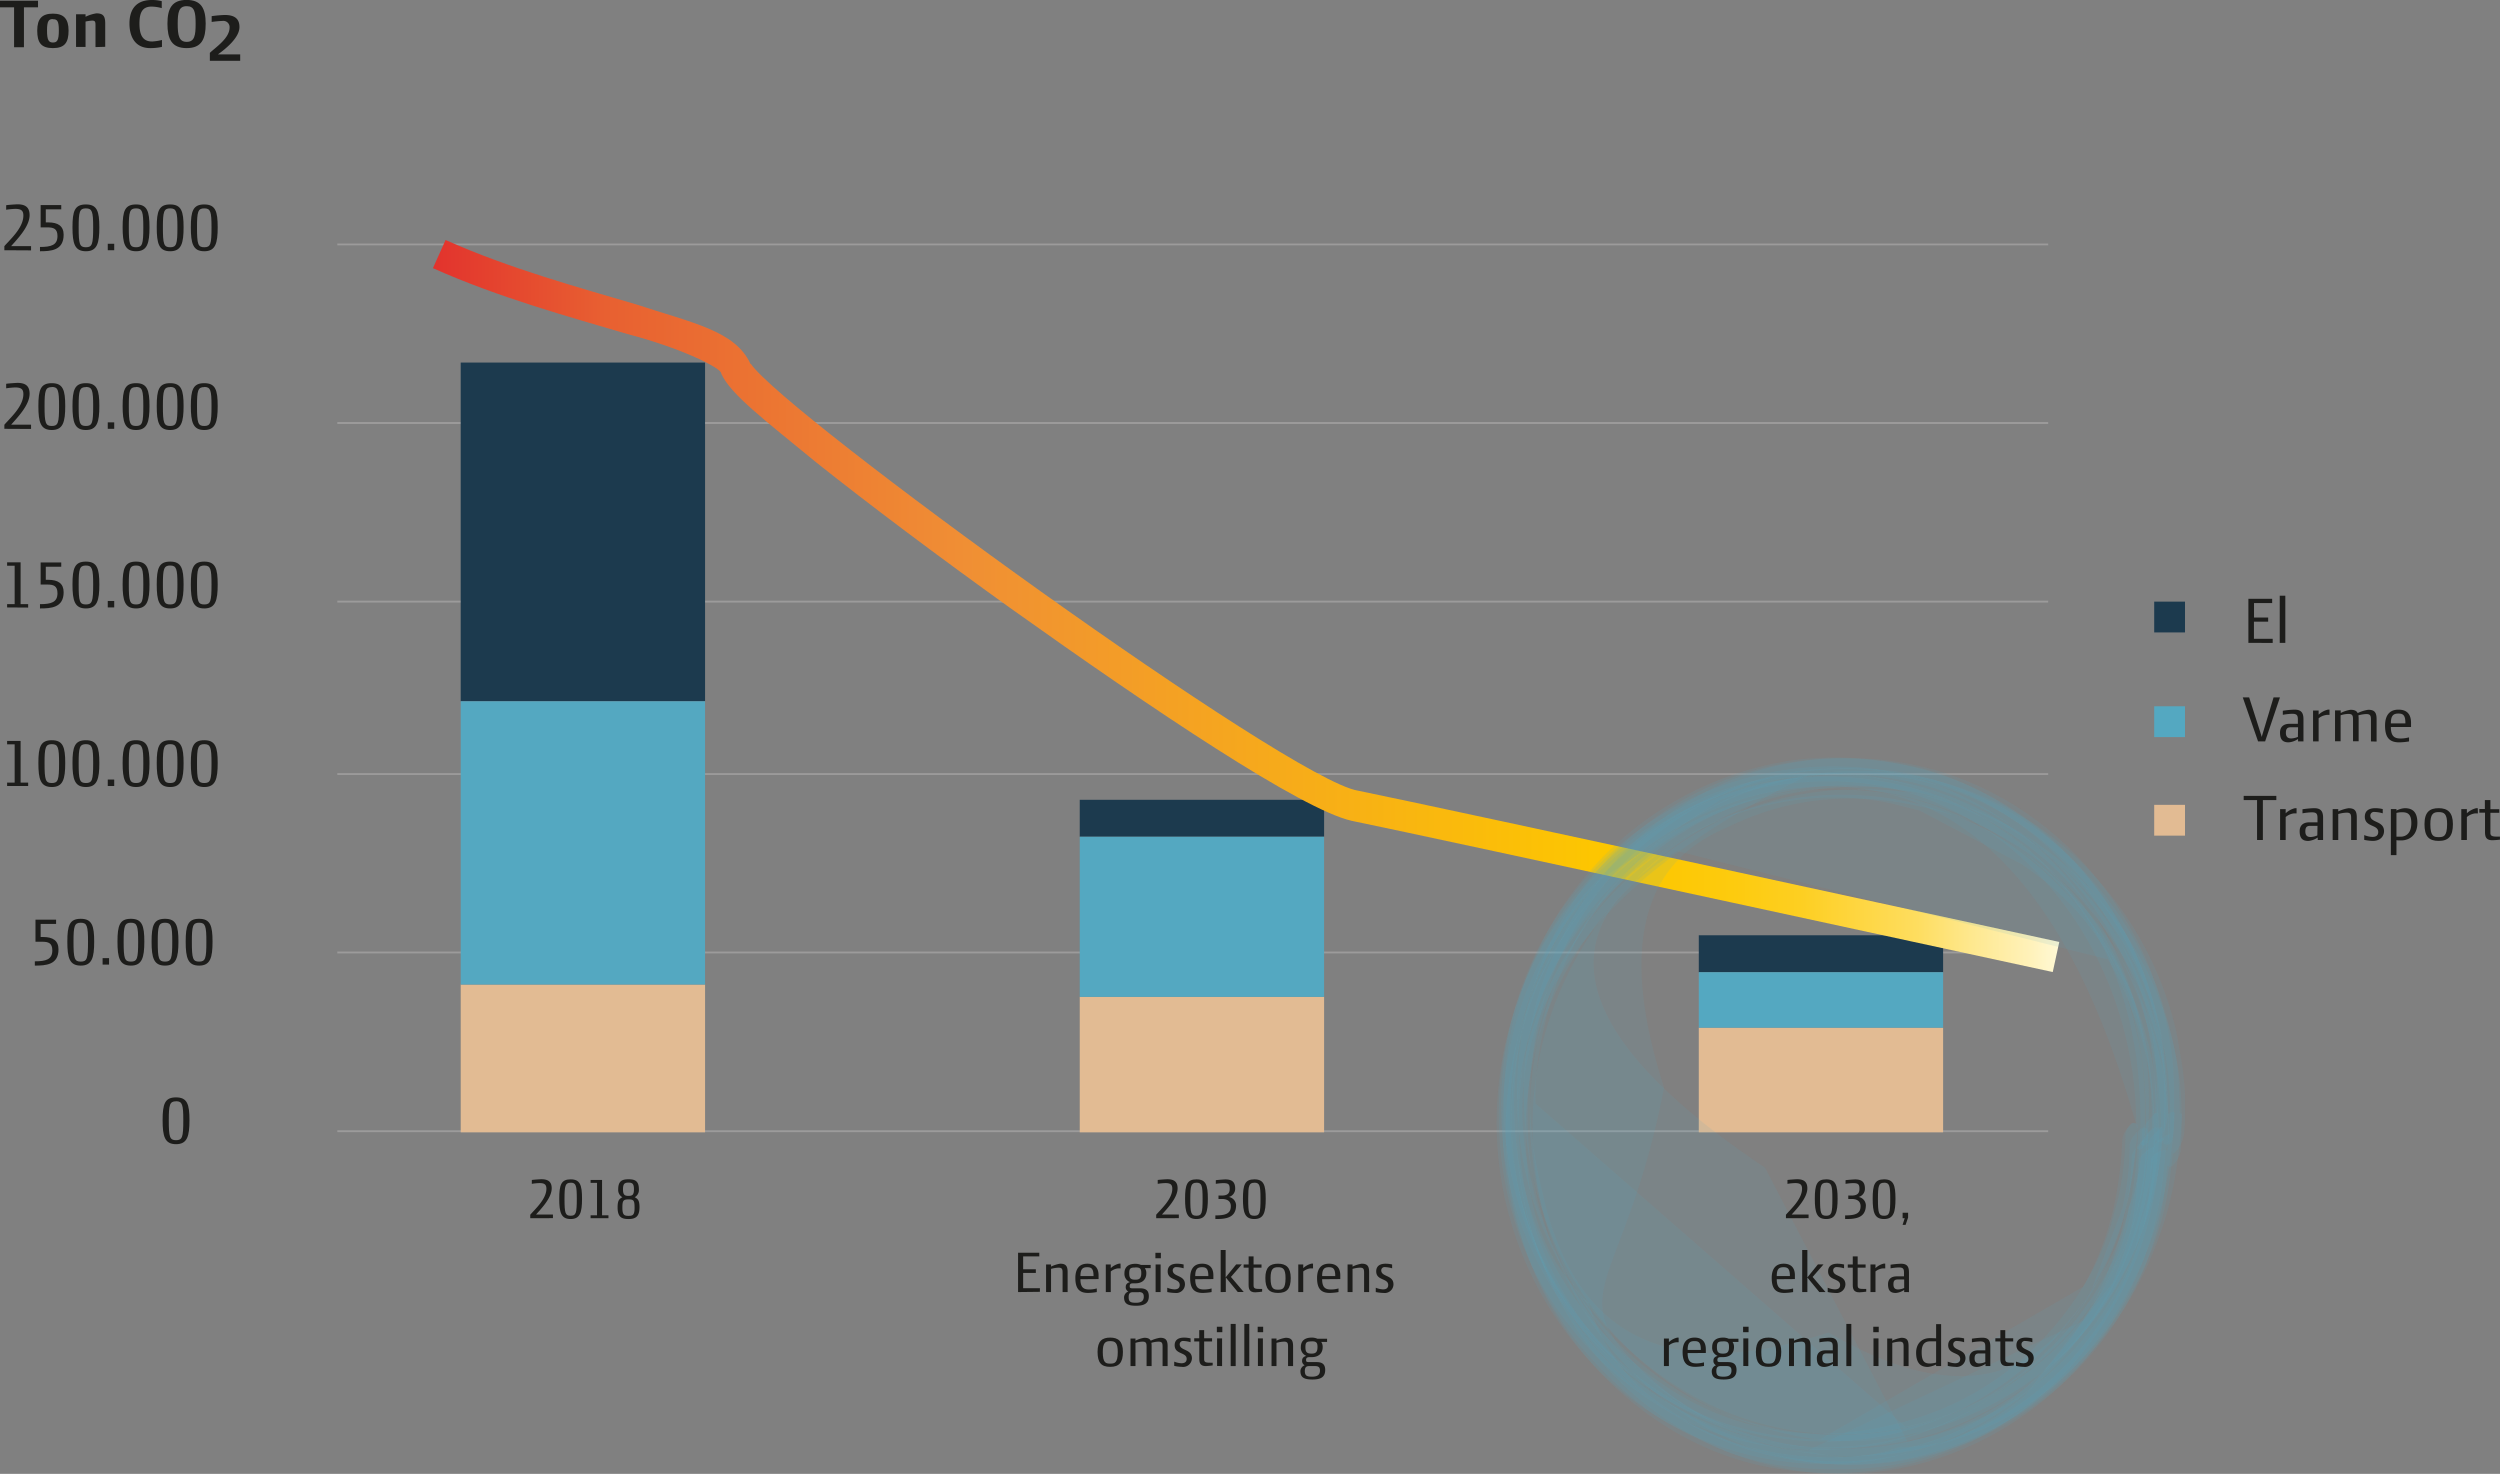 <svg id="Lag_1" data-name="Lag 1" xmlns="http://www.w3.org/2000/svg" xmlns:xlink="http://www.w3.org/1999/xlink" viewBox="0 0 689.05 406.22"><rect x="0" y="0" width="689.05" height="406.22" fill="#808080" stroke="none"/><defs><style>.cls-1,.cls-2{fill:none;}.cls-2{stroke:#9c9b9b;stroke-linejoin:round;stroke-width:0.51px;}.cls-3{fill:#e2bb93;}.cls-4{fill:#1c3a4e;}.cls-5{fill:#1d1d1b;}.cls-6{fill:#54a8c1;}.cls-7{clip-path:url(#clip-path);}.cls-8{fill:url(#Ikke-navngivet_forløb_2);}.cls-9{opacity:0.11;}.cls-10{clip-path:url(#clip-path-2);}.cls-11{clip-path:url(#clip-path-4);}.cls-12{clip-path:url(#clip-path-5);}.cls-13{clip-path:url(#clip-path-6);}.cls-14{clip-path:url(#clip-path-7);}.cls-15{clip-path:url(#clip-path-8);}.cls-16{clip-path:url(#clip-path-9);}.cls-17{clip-path:url(#clip-path-10);}.cls-18{clip-path:url(#clip-path-11);}.cls-19{clip-path:url(#clip-path-12);}.cls-20{clip-path:url(#clip-path-13);}.cls-21{clip-path:url(#clip-path-14);}.cls-22{clip-path:url(#clip-path-15);}.cls-23{clip-path:url(#clip-path-16);}.cls-24{clip-path:url(#clip-path-18);}.cls-25{clip-path:url(#clip-path-19);}.cls-26{clip-path:url(#clip-path-20);}.cls-27{clip-path:url(#clip-path-22);}.cls-28{clip-path:url(#clip-path-24);}.cls-29{clip-path:url(#clip-path-25);}</style><clipPath id="clip-path" transform="translate(-52.85 -15.48)"><rect class="cls-1" x="45.21" y="8.28" width="721.7" height="430.36"/></clipPath><linearGradient id="Ikke-navngivet_forløb_2" x1="103.65" y1="627.93" x2="105.35" y2="627.93" gradientTransform="matrix(264.31, 0, 0, -264.31, -27224.22, 166147.57)" gradientUnits="userSpaceOnUse"><stop offset="0" stop-color="#e2312d"/><stop offset="0.11" stop-color="#e86031"/><stop offset="0.33" stop-color="#f08f34"/><stop offset="0.72" stop-color="#fdc700"/><stop offset="0.76" stop-color="#fdc804"/><stop offset="0.8" stop-color="#fdcb0f"/><stop offset="0.84" stop-color="#fdcf22"/><stop offset="0.87" stop-color="#fed53d"/><stop offset="0.91" stop-color="#fedd5f"/><stop offset="0.94" stop-color="#fee78a"/><stop offset="0.98" stop-color="#fff2bb"/><stop offset="1" stop-color="#fffadb"/></linearGradient><clipPath id="clip-path-2" transform="translate(-52.85 -15.48)"><rect class="cls-1" x="466.94" y="229.17" width="185.31" height="191.3"/></clipPath><clipPath id="clip-path-4" transform="translate(-52.85 -15.48)"><rect class="cls-1" x="467.32" y="224.29" width="182.99" height="190.34"/></clipPath><clipPath id="clip-path-5" transform="translate(-52.85 -15.48)"><rect class="cls-1" x="467.32" y="224.29" width="182.99" height="190.34"/></clipPath><clipPath id="clip-path-6" transform="translate(-52.85 -15.48)"><rect class="cls-1" x="469.4" y="227.26" width="184.92" height="191.83"/></clipPath><clipPath id="clip-path-7" transform="translate(-52.85 -15.48)"><rect class="cls-1" x="469.4" y="227.26" width="184.92" height="191.83"/></clipPath><clipPath id="clip-path-8" transform="translate(-52.85 -15.48)"><rect class="cls-1" x="475.3" y="232.94" width="178.87" height="186.3"/></clipPath><clipPath id="clip-path-9" transform="translate(-52.85 -15.48)"><rect class="cls-1" x="475.3" y="232.94" width="178.87" height="186.3"/></clipPath><clipPath id="clip-path-10" transform="translate(-52.85 -15.48)"><rect class="cls-1" x="474.44" y="228.01" width="180.65" height="188.87"/></clipPath><clipPath id="clip-path-11" transform="translate(-52.85 -15.48)"><rect class="cls-1" x="474.44" y="228.01" width="180.65" height="188.87"/></clipPath><clipPath id="clip-path-12" transform="translate(-52.85 -15.48)"><rect class="cls-1" x="466.59" y="226.7" width="178.54" height="186.12"/></clipPath><clipPath id="clip-path-13" transform="translate(-52.85 -15.48)"><rect class="cls-1" x="466.59" y="226.7" width="178.54" height="186.12"/></clipPath><clipPath id="clip-path-14" transform="translate(-52.85 -15.48)"><rect class="cls-1" x="465.33" y="229.49" width="182.03" height="189.46"/></clipPath><clipPath id="clip-path-15" transform="translate(-52.85 -15.48)"><rect class="cls-1" x="465.33" y="229.49" width="182.03" height="189.47"/></clipPath><clipPath id="clip-path-16" transform="translate(-52.85 -15.48)"><rect class="cls-1" x="470.86" y="234.5" width="179.75" height="187.19"/></clipPath><clipPath id="clip-path-18" transform="translate(-52.85 -15.48)"><rect class="cls-1" x="472.83" y="224.44" width="179.25" height="188.23"/></clipPath><clipPath id="clip-path-19" transform="translate(-52.85 -15.48)"><rect class="cls-1" x="472.83" y="224.44" width="179.25" height="188.23"/></clipPath><clipPath id="clip-path-20" transform="translate(-52.85 -15.48)"><rect class="cls-1" x="467.87" y="233.11" width="180.96" height="188.42"/></clipPath><clipPath id="clip-path-22" transform="translate(-52.85 -15.48)"><rect class="cls-1" x="471.01" y="224.46" width="178.76" height="186.35"/></clipPath><clipPath id="clip-path-24" transform="translate(-52.85 -15.48)"><rect class="cls-1" x="465.88" y="228.57" width="178.12" height="186.71"/></clipPath><clipPath id="clip-path-25" transform="translate(-52.85 -15.48)"><rect class="cls-1" x="465.88" y="228.57" width="178.12" height="186.71"/></clipPath></defs><path class="cls-2" d="M145.82,82.85H617.37M145.82,132.07H617.37M145.82,181.29H617.37M145.82,228.82H617.37M145.82,278H617.37M145.82,327.26H617.37" transform="translate(-52.85 -15.48)"/><path class="cls-3" d="M521.07,298.72h67.34v28.85H521.07Zm-170.62-8.49H417.8v37.34H350.45Zm-170.62-3.39h67.35v40.73H179.83Z" transform="translate(-52.85 -15.48)"/><path class="cls-4" d="M521.07,273.26h67.34v10.18H521.07ZM350.45,235.92H417.8V246.1H350.45ZM179.83,115.41h67.35v93.35H179.83Z" transform="translate(-52.85 -15.48)"/><path class="cls-5" d="M59.45,17.5v11H56.73v-11H52.85V15.68H63.33V17.5Z" transform="translate(-52.85 -15.48)"/><path class="cls-5" d="M67.43,28.74c-3.26,0-4.32-1.52-4.32-4.84s1.38-4.66,4.32-4.66,4.32,1.38,4.32,4.66S70.71,28.74,67.43,28.74Zm0-8c-1.12,0-1.62.46-1.62,3.12s.44,3.34,1.62,3.34,1.64-.6,1.64-3.34S68.57,20.78,67.43,20.78Z" transform="translate(-52.85 -15.48)"/><path class="cls-5" d="M79.17,28.46V22.38c0-.92-.14-1.22-.92-1.22a11.61,11.61,0,0,0-1.82.26v7H73.81v-9h2.62v.68a10.25,10.25,0,0,1,3-.94c1.84,0,2.42.76,2.42,2.76v6.46Z" transform="translate(-52.85 -15.48)"/><path class="cls-5" d="M97.49,28.4a14.19,14.19,0,0,1-3.22.34c-4.62,0-5.74-3.78-5.74-6.76,0-3.28,1.3-6.5,6.18-6.5a10.8,10.8,0,0,1,2.72.32v1.92a10.91,10.91,0,0,0-2.82-.42c-2.64,0-3.32,1.84-3.32,4.68,0,2.6.56,4.94,3.48,4.94a14,14,0,0,0,2.72-.42Z" transform="translate(-52.85 -15.48)"/><path class="cls-5" d="M104.31,28.74C100.15,28.74,99,26.22,99,22s1.28-6.54,5.28-6.54,5.26,2.34,5.26,6.54S108.45,28.74,104.31,28.74Zm0-11.56c-2.16,0-2.48,1.66-2.48,4.84s.32,5,2.48,5,2.46-1.76,2.46-5S106.45,17.18,104.31,17.18Z" transform="translate(-52.85 -15.48)"/><path class="cls-5" d="M110.69,32.23V30.05c1.78-1.68,5.44-4.06,5.44-7a1.72,1.72,0,0,0-1.94-1.8,29.32,29.32,0,0,0-3,.28v-1.6a33.54,33.54,0,0,1,3.6-.32c2.48,0,4.06.84,4.06,3.32,0,3-3.92,6.1-5.94,7.54h6.14v1.76Z" transform="translate(-52.85 -15.48)"/><rect class="cls-4" x="593.74" y="165.82" width="8.49" height="8.49"/><rect class="cls-3" x="593.74" y="221.83" width="8.49" height="8.49"/><path class="cls-5" d="M199,351.24v-.95c1.29-1.53,4.45-4.28,4.45-7.16,0-1.14-.49-1.57-1.9-1.57a15.71,15.71,0,0,0-2.12.21v-1.06c.37-.08,2.37-.21,2.63-.21,1.8,0,2.85.64,2.85,2.51,0,2.76-3.12,5.82-4.31,7.22h4.65v1Z" transform="translate(-52.85 -15.48)"/><path class="cls-5" d="M210.13,351.47c-2.63,0-3.14-1.8-3.14-5.6s.51-5.34,3.14-5.34,3.14,1.61,3.14,5.34S212.76,351.47,210.13,351.47Zm0-10c-1.47,0-1.69.78-1.69,4.42,0,4,.22,4.67,1.69,4.67s1.7-.71,1.7-4.67C211.83,342.23,211.61,341.45,210.13,341.45Z" transform="translate(-52.85 -15.48)"/><path class="cls-5" d="M215.63,351.24v-.8h1.77V341.5h-1.77v-.8h3.16v9.74h1.76v.8Z" transform="translate(-52.85 -15.48)"/><path class="cls-5" d="M226.07,351.47c-2,0-3-.64-3-3.22,0-2,.51-2.33,1.32-2.8a2.26,2.26,0,0,1-1.15-2.17c0-2.29,1.07-2.77,2.85-2.77s2.85.48,2.85,2.77a2.26,2.26,0,0,1-1.15,2.17c.81.47,1.32.78,1.32,2.8C229.09,350.83,228,351.47,226.07,351.47Zm0-5.41c-1.44,0-1.68.34-1.68,2.31s.51,2.22,1.68,2.22,1.68-.17,1.68-2.22S227.51,346.06,226.07,346.06Zm0-4.63c-1.1,0-1.51.37-1.51,1.85s.42,1.81,1.51,1.81,1.51-.3,1.51-1.81S227.17,341.43,226.07,341.43Z" transform="translate(-52.85 -15.48)"/><path class="cls-5" d="M371.52,351.24v-.95c1.29-1.53,4.44-4.28,4.44-7.16,0-1.14-.49-1.57-1.9-1.57a15.71,15.71,0,0,0-2.12.21v-1.06c.38-.08,2.38-.21,2.63-.21,1.8,0,2.85.64,2.85,2.51,0,2.76-3.12,5.82-4.31,7.22h4.65v1Z" transform="translate(-52.85 -15.48)"/><path class="cls-5" d="M382.62,351.47c-2.63,0-3.14-1.8-3.14-5.6s.51-5.34,3.14-5.34,3.14,1.61,3.14,5.34S385.25,351.47,382.62,351.47Zm0-10c-1.48,0-1.7.78-1.7,4.42,0,4,.22,4.67,1.7,4.67s1.69-.71,1.69-4.67C384.31,342.23,384.09,341.45,382.62,341.45Z" transform="translate(-52.85 -15.48)"/><path class="cls-5" d="M387.83,351.47v-1c2.61,0,4.26-.39,4.26-2.53,0-1.64-1.36-2-2.46-2h-.94V345h.9c1.56,0,2.19-.58,2.19-1.85s-.37-1.58-1.78-1.58a16.55,16.55,0,0,0-2.05.2v-1c.37-.08,2.34-.22,2.61-.22,1.8,0,2.73.66,2.73,2.53a2.33,2.33,0,0,1-1.75,2.31,2.4,2.4,0,0,1,2,2.27C393.53,351.34,390.37,351.47,387.83,351.47Z" transform="translate(-52.85 -15.48)"/><path class="cls-5" d="M398.57,351.47c-2.63,0-3.14-1.8-3.14-5.6s.51-5.34,3.14-5.34,3.14,1.61,3.14,5.34S401.2,351.47,398.57,351.47Zm0-10c-1.48,0-1.69.78-1.69,4.42,0,4,.21,4.67,1.69,4.67s1.7-.71,1.7-4.67C400.27,342.23,400.05,341.45,398.57,341.45Z" transform="translate(-52.85 -15.48)"/><path class="cls-5" d="M333.45,371.6V360.76h5.85v1h-4.45v3.56h3.5v1h-3.5v4.21h4.62v1Z" transform="translate(-52.85 -15.48)"/><path class="cls-5" d="M345.72,371.6v-5.36c0-.95-.14-1.37-1.12-1.37a8.83,8.83,0,0,0-2.06.34v6.39h-1.37V364h1.37v.58a8.77,8.77,0,0,1,2.51-.8c1.57,0,2.06.65,2.06,2.34v5.48Z" transform="translate(-52.85 -15.48)"/><path class="cls-5" d="M350.64,368.06c0,2.49,1.07,2.83,2.51,2.83a7.86,7.86,0,0,0,2-.29v1a15.16,15.16,0,0,1-2.41.24c-2.56,0-3.5-1.37-3.5-4.12,0-2.51,1.09-3.94,3.3-3.94,2,0,3.1,1.07,3.1,3.24v1Zm1.85-3.31c-1.22,0-1.85.47-1.85,2.43h3.61C354.25,365.05,353.59,364.75,352.49,364.75Z" transform="translate(-52.85 -15.48)"/><path class="cls-5" d="M361.71,365.07H361a3.92,3.92,0,0,0-2,.85v5.68h-1.37V364H359v1a5.13,5.13,0,0,1,2.28-1.24,2.75,2.75,0,0,1,.41,0Z" transform="translate(-52.85 -15.48)"/><path class="cls-5" d="M368.39,365a2.36,2.36,0,0,1,.41,1.39c0,1.94-1.32,2.8-3,2.8h-.42c-.68,0-1.16,0-1.16.78,0,.43.05.6.85.6h2c1.44,0,2.42.45,2.42,2.17,0,2-1.27,2.63-3.51,2.63s-3.32-.51-3.32-2.34a1.78,1.78,0,0,1,1.18-1.58,1.32,1.32,0,0,1-.71-1.34c0-.51.27-1,1.15-1.26a2.42,2.42,0,0,1-1.51-2.46c0-1.8,1.23-2.58,3-2.58a3.78,3.78,0,0,1,1.58.32H370V365Zm-1.64,6.63h-1.6c-.88,0-1.22.36-1.22,1.36,0,1.31.54,1.56,2,1.56s2.17-.51,2.17-1.69C368.1,372.06,367.78,371.6,366.75,371.6Zm-1-6.8c-1.29,0-1.66.22-1.66,1.56s.34,1.8,1.66,1.8c1,0,1.66-.24,1.66-1.8C367.42,365.05,367,364.8,365.76,364.8Z" transform="translate(-52.85 -15.48)"/><path class="cls-5" d="M371.3,362.29v-1.51h1.51v1.51Zm.06,9.31V364h1.38v7.6Z" transform="translate(-52.85 -15.48)"/><path class="cls-5" d="M376.68,371.84a11.52,11.52,0,0,1-2.11-.25V370.4a5.78,5.78,0,0,0,2,.46c.82,0,1.43-.32,1.43-1.21,0-1.91-3.31-1.15-3.31-3.76,0-1.07.56-2.11,2.63-2.11a8.2,8.2,0,0,1,1.76.22v1.05a7.72,7.72,0,0,0-2-.33.9.9,0,0,0-1,.9c0,1.86,3.37,1.2,3.37,3.86A2.42,2.42,0,0,1,376.68,371.84Z" transform="translate(-52.85 -15.48)"/><path class="cls-5" d="M382.28,368.06c0,2.49,1.07,2.83,2.51,2.83a7.86,7.86,0,0,0,2-.29v1a15.46,15.46,0,0,1-2.41.24c-2.57,0-3.5-1.37-3.5-4.12,0-2.51,1.09-3.94,3.29-3.94,2,0,3.11,1.07,3.11,3.24v1Zm1.85-3.31c-1.23,0-1.85.47-1.85,2.43h3.61C385.89,365.05,385.23,364.75,384.13,364.75Z" transform="translate(-52.85 -15.48)"/><path class="cls-5" d="M389.29,371.6V360h1.37v7.55l2.9-3.57h1.55l-3,3.45,3.53,4.15H394l-3.29-4v4Z" transform="translate(-52.85 -15.48)"/><path class="cls-5" d="M398.81,371.67c-1.56,0-1.82-.93-1.82-2.05v-4.74h-1.37V364H397v-2.24h1.36V364h2.19v.88h-2.19v4.91c0,.92.56.95,1.92.95h.44v.75C400.25,371.55,399.3,371.67,398.81,371.67Z" transform="translate(-52.85 -15.48)"/><path class="cls-5" d="M405.1,371.84c-2.44,0-3.49-1.12-3.49-4.12s1.29-3.94,3.49-3.94,3.5,1,3.5,3.94S407.57,371.84,405.1,371.84Zm0-7.09c-1.32,0-2.05.42-2.05,3,0,3,.87,3.19,2.05,3.19s2.07-.14,2.07-3.19C407.17,365.17,406.45,364.75,405.1,364.75Z" transform="translate(-52.85 -15.48)"/><path class="cls-5" d="M414.75,365.07h-.7a3.92,3.92,0,0,0-2,.85v5.68h-1.37V364h1.37v1a5.13,5.13,0,0,1,2.28-1.24,2.75,2.75,0,0,1,.41,0Z" transform="translate(-52.85 -15.48)"/><path class="cls-5" d="M417.26,368.06c0,2.49,1.07,2.83,2.51,2.83a7.86,7.86,0,0,0,2-.29v1a15.31,15.31,0,0,1-2.41.24c-2.56,0-3.5-1.37-3.5-4.12,0-2.51,1.09-3.94,3.29-3.94,2,0,3.11,1.07,3.11,3.24v1Zm1.85-3.31c-1.22,0-1.85.47-1.85,2.43h3.61C420.87,365.05,420.21,364.75,419.11,364.75Z" transform="translate(-52.85 -15.48)"/><path class="cls-5" d="M428.82,371.6v-5.36c0-.95-.14-1.37-1.12-1.37a8.83,8.83,0,0,0-2.06.34v6.39h-1.37V364h1.37v.58a8.68,8.68,0,0,1,2.51-.8c1.56,0,2.06.65,2.06,2.34v5.48Z" transform="translate(-52.85 -15.48)"/><path class="cls-5" d="M434.15,371.84a11.4,11.4,0,0,1-2.11-.25V370.4a5.78,5.78,0,0,0,2,.46c.82,0,1.43-.32,1.43-1.21,0-1.91-3.31-1.15-3.31-3.76,0-1.07.56-2.11,2.63-2.11a8.2,8.2,0,0,1,1.76.22v1.05a7.72,7.72,0,0,0-2-.33.9.9,0,0,0-1,.9c0,1.86,3.37,1.2,3.37,3.86A2.42,2.42,0,0,1,434.15,371.84Z" transform="translate(-52.85 -15.48)"/><path class="cls-5" d="M358.85,392.21c-2.44,0-3.49-1.12-3.49-4.13s1.29-3.93,3.49-3.93,3.5,1,3.5,3.93S361.32,392.21,358.85,392.21Zm0-7.09c-1.32,0-2.05.42-2.05,3,0,3.06.87,3.2,2.05,3.2s2.08-.14,2.08-3.2C360.93,385.54,360.2,385.12,358.85,385.12Z" transform="translate(-52.85 -15.48)"/><path class="cls-5" d="M373.28,392v-5.36c0-.95-.14-1.38-1.14-1.38a7.69,7.69,0,0,0-1.95.33,5.11,5.11,0,0,1,.07.93V392h-1.39v-5.36c0-.95-.14-1.38-1.12-1.38a7.18,7.18,0,0,0-1.94.34V392h-1.37v-7.6h1.37V385a8,8,0,0,1,2.4-.8c1,0,1.51.24,1.8.81a8.92,8.92,0,0,1,2.59-.81c1.56,0,2.07.64,2.07,2.34V392Z" transform="translate(-52.85 -15.48)"/><path class="cls-5" d="M378.59,392.21a11.21,11.21,0,0,1-2.1-.26v-1.18a5.79,5.79,0,0,0,2,.45c.81,0,1.43-.32,1.43-1.2,0-1.92-3.31-1.15-3.31-3.77,0-1.07.56-2.1,2.63-2.1a7.61,7.61,0,0,1,1.76.22v1.05a7.67,7.67,0,0,0-2-.34.91.91,0,0,0-1,.9c0,1.87,3.37,1.21,3.37,3.87A2.43,2.43,0,0,1,378.59,392.21Z" transform="translate(-52.85 -15.48)"/><path class="cls-5" d="M385.21,392c-1.56,0-1.81-.93-1.81-2.05v-4.74H382v-.88h1.38v-2.24h1.36v2.24h2.18v.88h-2.18v4.91c0,.91.56.95,1.91.95h.44v.74A16.3,16.3,0,0,1,385.21,392Z" transform="translate(-52.85 -15.48)"/><path class="cls-5" d="M388.24,382.66v-1.51h1.51v1.51Zm.06,9.31v-7.6h1.38V392Z" transform="translate(-52.85 -15.48)"/><path class="cls-5" d="M392.05,392V380.38h1.38V392Z" transform="translate(-52.85 -15.48)"/><path class="cls-5" d="M395.81,392V380.38h1.37V392Z" transform="translate(-52.85 -15.48)"/><path class="cls-5" d="M399.49,382.66v-1.51H401v1.51Zm.07,9.31v-7.6h1.37V392Z" transform="translate(-52.85 -15.48)"/><path class="cls-5" d="M407.86,392v-5.36c0-.95-.14-1.38-1.12-1.38a8.83,8.83,0,0,0-2.06.34V392h-1.37v-7.6h1.37V385a8.68,8.68,0,0,1,2.51-.8c1.56,0,2.06.64,2.06,2.34V392Z" transform="translate(-52.85 -15.48)"/><path class="cls-5" d="M417,385.34a2.36,2.36,0,0,1,.41,1.39c0,1.93-1.32,2.8-3,2.8h-.42c-.68,0-1.16.05-1.16.78,0,.42.05.59.85.59h2c1.44,0,2.42.46,2.42,2.17,0,2-1.27,2.63-3.51,2.63s-3.32-.51-3.32-2.34a1.8,1.8,0,0,1,1.18-1.58,1.32,1.32,0,0,1-.71-1.34c0-.51.27-1,1.15-1.25a2.43,2.43,0,0,1-1.5-2.46c0-1.8,1.22-2.58,3-2.58a3.78,3.78,0,0,1,1.58.32h2.65v.87ZM415.31,392h-1.6c-.88,0-1.22.36-1.22,1.36,0,1.3.54,1.56,2,1.56s2.17-.51,2.17-1.7C416.66,392.43,416.34,392,415.31,392Zm-1-6.8c-1.29,0-1.66.22-1.66,1.56s.34,1.8,1.66,1.8c1,0,1.67-.24,1.67-1.8C416,385.42,415.53,385.17,414.32,385.17Z" transform="translate(-52.85 -15.48)"/><path class="cls-5" d="M54.05,84.45V83.33c1.52-1.8,5.24-5,5.24-8.44,0-1.34-.58-1.84-2.24-1.84a20.1,20.1,0,0,0-2.5.24V72.05c.44-.1,2.8-.26,3.1-.26,2.12,0,3.36.76,3.36,3,0,3.26-3.68,6.86-5.08,8.52h5.48v1.18Z" transform="translate(-52.85 -15.48)"/><path class="cls-5" d="M63.87,84.73V83.55c3.08,0,4.82-.52,4.82-3,0-2.06-1.1-2.4-2.82-2.4H64.05V72h5.68v1.18H65.47v3.6h.72c2.64,0,4.2,1,4.2,3.4C70.39,84.53,66.87,84.73,63.87,84.73Z" transform="translate(-52.85 -15.48)"/><path class="cls-5" d="M76.53,84.73c-3.1,0-3.7-2.12-3.7-6.6s.6-6.3,3.7-6.3,3.7,1.9,3.7,6.3S79.63,84.73,76.53,84.73Zm0-11.82c-1.74,0-2,.92-2,5.22,0,4.66.26,5.5,2,5.5s2-.84,2-5.5C78.53,73.83,78.27,72.91,76.53,72.91Z" transform="translate(-52.85 -15.48)"/><path class="cls-5" d="M82.55,84.45V82.67h1.78v1.78Z" transform="translate(-52.85 -15.48)"/><path class="cls-5" d="M90.35,84.73c-3.1,0-3.7-2.12-3.7-6.6s.6-6.3,3.7-6.3,3.7,1.9,3.7,6.3S93.45,84.73,90.35,84.73Zm0-11.82c-1.74,0-2,.92-2,5.22,0,4.66.26,5.5,2,5.5s2-.84,2-5.5C92.35,73.83,92.09,72.91,90.35,72.91Z" transform="translate(-52.85 -15.48)"/><path class="cls-5" d="M99.75,84.73c-3.1,0-3.7-2.12-3.7-6.6s.6-6.3,3.7-6.3,3.7,1.9,3.7,6.3S102.85,84.73,99.75,84.73Zm0-11.82c-1.74,0-2,.92-2,5.22,0,4.66.26,5.5,2,5.5s2-.84,2-5.5C101.75,73.83,101.49,72.91,99.75,72.91Z" transform="translate(-52.85 -15.48)"/><path class="cls-5" d="M109.15,84.73c-3.1,0-3.7-2.12-3.7-6.6s.6-6.3,3.7-6.3,3.7,1.9,3.7,6.3S112.25,84.73,109.15,84.73Zm0-11.82c-1.74,0-2,.92-2,5.22,0,4.66.26,5.5,2,5.5s2-.84,2-5.5C111.15,73.83,110.89,72.91,109.15,72.91Z" transform="translate(-52.85 -15.48)"/><path class="cls-5" d="M54.05,133.67v-1.12c1.52-1.8,5.24-5,5.24-8.44,0-1.34-.58-1.84-2.24-1.84a20.1,20.1,0,0,0-2.5.24v-1.24c.44-.1,2.8-.26,3.1-.26,2.12,0,3.36.76,3.36,3,0,3.26-3.68,6.86-5.08,8.52h5.48v1.18Z" transform="translate(-52.85 -15.48)"/><path class="cls-5" d="M67.13,134c-3.1,0-3.7-2.13-3.7-6.61s.6-6.3,3.7-6.3,3.7,1.9,3.7,6.3S70.23,134,67.13,134Zm0-11.83c-1.74,0-2,.92-2,5.22,0,4.66.26,5.5,2,5.5s2-.84,2-5.5C69.13,123.05,68.87,122.13,67.13,122.13Z" transform="translate(-52.85 -15.48)"/><path class="cls-5" d="M76.53,134c-3.1,0-3.7-2.13-3.7-6.61s.6-6.3,3.7-6.3,3.7,1.9,3.7,6.3S79.63,134,76.53,134Zm0-11.83c-1.74,0-2,.92-2,5.22,0,4.66.26,5.5,2,5.5s2-.84,2-5.5C78.53,123.05,78.27,122.13,76.53,122.13Z" transform="translate(-52.85 -15.48)"/><path class="cls-5" d="M82.55,133.67v-1.78h1.78v1.78Z" transform="translate(-52.85 -15.48)"/><path class="cls-5" d="M90.35,134c-3.1,0-3.7-2.13-3.7-6.61s.6-6.3,3.7-6.3,3.7,1.9,3.7,6.3S93.45,134,90.35,134Zm0-11.83c-1.74,0-2,.92-2,5.22,0,4.66.26,5.5,2,5.5s2-.84,2-5.5C92.35,123.05,92.09,122.13,90.35,122.13Z" transform="translate(-52.85 -15.48)"/><path class="cls-5" d="M99.75,134c-3.1,0-3.7-2.13-3.7-6.61s.6-6.3,3.7-6.3,3.7,1.9,3.7,6.3S102.85,134,99.75,134Zm0-11.83c-1.74,0-2,.92-2,5.22,0,4.66.26,5.5,2,5.5s2-.84,2-5.5C101.75,123.05,101.49,122.13,99.75,122.13Z" transform="translate(-52.85 -15.48)"/><path class="cls-5" d="M109.15,134c-3.1,0-3.7-2.13-3.7-6.61s.6-6.3,3.7-6.3,3.7,1.9,3.7,6.3S112.25,134,109.15,134Zm0-11.83c-1.74,0-2,.92-2,5.22,0,4.66.26,5.5,2,5.5s2-.84,2-5.5C111.15,123.05,110.89,122.13,109.15,122.13Z" transform="translate(-52.85 -15.48)"/><path class="cls-5" d="M54.81,182.9V182h2.08V171.41H54.81v-.94h3.72V182h2.08v.94Z" transform="translate(-52.85 -15.48)"/><path class="cls-5" d="M63.87,183.18V182c3.08,0,4.82-.52,4.82-3,0-2.06-1.1-2.41-2.82-2.41H64.05v-6.08h5.68v1.18H65.47v3.6h.72c2.64,0,4.2,1,4.2,3.41C70.39,183,66.87,183.18,63.87,183.18Z" transform="translate(-52.85 -15.48)"/><path class="cls-5" d="M76.53,183.18c-3.1,0-3.7-2.12-3.7-6.6s.6-6.31,3.7-6.31,3.7,1.9,3.7,6.31S79.63,183.18,76.53,183.18Zm0-11.83c-1.74,0-2,.92-2,5.23,0,4.66.26,5.5,2,5.5s2-.84,2-5.5C78.53,172.27,78.27,171.35,76.53,171.35Z" transform="translate(-52.85 -15.48)"/><path class="cls-5" d="M82.55,182.9v-1.78h1.78v1.78Z" transform="translate(-52.85 -15.48)"/><path class="cls-5" d="M90.35,183.18c-3.1,0-3.7-2.12-3.7-6.6s.6-6.31,3.7-6.31,3.7,1.9,3.7,6.31S93.45,183.18,90.35,183.18Zm0-11.83c-1.74,0-2,.92-2,5.23,0,4.66.26,5.5,2,5.5s2-.84,2-5.5C92.35,172.27,92.09,171.35,90.35,171.35Z" transform="translate(-52.85 -15.48)"/><path class="cls-5" d="M99.75,183.18c-3.1,0-3.7-2.12-3.7-6.6s.6-6.31,3.7-6.31,3.7,1.9,3.7,6.31S102.85,183.18,99.75,183.18Zm0-11.83c-1.74,0-2,.92-2,5.23,0,4.66.26,5.5,2,5.5s2-.84,2-5.5C101.75,172.27,101.49,171.35,99.75,171.35Z" transform="translate(-52.85 -15.48)"/><path class="cls-5" d="M109.15,183.18c-3.1,0-3.7-2.12-3.7-6.6s.6-6.31,3.7-6.31,3.7,1.9,3.7,6.31S112.25,183.18,109.15,183.18Zm0-11.83c-1.74,0-2,.92-2,5.23,0,4.66.26,5.5,2,5.5s2-.84,2-5.5C111.15,172.27,110.89,171.35,109.15,171.35Z" transform="translate(-52.85 -15.48)"/><path class="cls-5" d="M54.81,232.12v-.94h2.08V220.64H54.81v-.94h3.72v11.48h2.08v.94Z" transform="translate(-52.85 -15.48)"/><path class="cls-5" d="M67.13,232.4c-3.1,0-3.7-2.12-3.7-6.6s.6-6.3,3.7-6.3,3.7,1.9,3.7,6.3S70.23,232.4,67.13,232.4Zm0-11.82c-1.74,0-2,.92-2,5.22,0,4.66.26,5.5,2,5.5s2-.84,2-5.5C69.13,221.5,68.87,220.58,67.13,220.58Z" transform="translate(-52.85 -15.48)"/><path class="cls-5" d="M76.53,232.4c-3.1,0-3.7-2.12-3.7-6.6s.6-6.3,3.7-6.3,3.7,1.9,3.7,6.3S79.63,232.4,76.53,232.4Zm0-11.82c-1.74,0-2,.92-2,5.22,0,4.66.26,5.5,2,5.5s2-.84,2-5.5C78.53,221.5,78.27,220.58,76.53,220.58Z" transform="translate(-52.85 -15.48)"/><path class="cls-5" d="M82.55,232.12v-1.78h1.78v1.78Z" transform="translate(-52.85 -15.48)"/><path class="cls-5" d="M90.35,232.4c-3.1,0-3.7-2.12-3.7-6.6s.6-6.3,3.7-6.3,3.7,1.9,3.7,6.3S93.45,232.4,90.35,232.4Zm0-11.82c-1.74,0-2,.92-2,5.22,0,4.66.26,5.5,2,5.5s2-.84,2-5.5C92.35,221.5,92.09,220.58,90.35,220.58Z" transform="translate(-52.85 -15.48)"/><path class="cls-5" d="M99.75,232.4c-3.1,0-3.7-2.12-3.7-6.6s.6-6.3,3.7-6.3,3.7,1.9,3.7,6.3S102.85,232.4,99.75,232.4Zm0-11.82c-1.74,0-2,.92-2,5.22,0,4.66.26,5.5,2,5.5s2-.84,2-5.5C101.75,221.5,101.49,220.58,99.75,220.58Z" transform="translate(-52.85 -15.48)"/><path class="cls-5" d="M109.15,232.4c-3.1,0-3.7-2.12-3.7-6.6s.6-6.3,3.7-6.3,3.7,1.9,3.7,6.3S112.25,232.4,109.15,232.4Zm0-11.82c-1.74,0-2,.92-2,5.22,0,4.66.26,5.5,2,5.5s2-.84,2-5.5C111.15,221.5,110.89,220.58,109.15,220.58Z" transform="translate(-52.85 -15.48)"/><path class="cls-5" d="M62.45,281.62v-1.18c3.08,0,4.82-.52,4.82-3,0-2.06-1.1-2.4-2.82-2.4H62.63v-6.08h5.68v1.18H64.05v3.6h.72c2.64,0,4.2,1,4.2,3.4C69,281.42,65.45,281.62,62.45,281.62Z" transform="translate(-52.85 -15.48)"/><path class="cls-5" d="M75.11,281.62c-3.1,0-3.7-2.12-3.7-6.6s.6-6.3,3.7-6.3,3.7,1.9,3.7,6.3S78.21,281.62,75.11,281.62Zm0-11.82c-1.74,0-2,.92-2,5.22,0,4.66.26,5.5,2,5.5s2-.84,2-5.5C77.11,270.72,76.85,269.8,75.11,269.8Z" transform="translate(-52.85 -15.48)"/><path class="cls-5" d="M81.13,281.34v-1.78h1.78v1.78Z" transform="translate(-52.85 -15.48)"/><path class="cls-5" d="M88.93,281.62c-3.1,0-3.7-2.12-3.7-6.6s.6-6.3,3.7-6.3,3.7,1.9,3.7,6.3S92,281.62,88.93,281.62Zm0-11.82c-1.74,0-2,.92-2,5.22,0,4.66.26,5.5,2,5.5s2-.84,2-5.5C90.93,270.72,90.67,269.8,88.93,269.8Z" transform="translate(-52.85 -15.48)"/><path class="cls-5" d="M98.33,281.62c-3.1,0-3.7-2.12-3.7-6.6s.6-6.3,3.7-6.3,3.7,1.9,3.7,6.3S101.43,281.62,98.33,281.62Zm0-11.82c-1.74,0-2,.92-2,5.22,0,4.66.26,5.5,2,5.5s2-.84,2-5.5C100.33,270.72,100.07,269.8,98.33,269.8Z" transform="translate(-52.85 -15.48)"/><path class="cls-5" d="M107.73,281.62c-3.1,0-3.7-2.12-3.7-6.6s.6-6.3,3.7-6.3,3.7,1.9,3.7,6.3S110.83,281.62,107.73,281.62Zm0-11.82c-1.74,0-2,.92-2,5.22,0,4.66.26,5.5,2,5.5s2-.84,2-5.5C109.73,270.72,109.47,269.8,107.73,269.8Z" transform="translate(-52.85 -15.48)"/><path class="cls-5" d="M101.37,330.84c-3.1,0-3.7-2.12-3.7-6.6s.6-6.3,3.7-6.3,3.7,1.9,3.7,6.3S104.47,330.84,101.37,330.84Zm0-11.82c-1.74,0-2,.92-2,5.22,0,4.66.26,5.5,2,5.5s2-.84,2-5.5C103.37,319.94,103.11,319,101.37,319Z" transform="translate(-52.85 -15.48)"/><path class="cls-5" d="M672.55,192.67V180.53h6.55v1.16h-5v4H678v1.14h-3.92v4.71h5.17v1.14Z" transform="translate(-52.85 -15.48)"/><path class="cls-5" d="M681.19,192.67v-13h1.54v13Z" transform="translate(-52.85 -15.48)"/><path class="cls-5" d="M677.16,219.83h-1.94L671,207.69h1.76l3.4,10.64c0,.09.06.23.08.28h0a1.77,1.77,0,0,1,.06-.28l3.19-10.64h1.76Z" transform="translate(-52.85 -15.48)"/><path class="cls-5" d="M686.24,219.83v-.68a5.25,5.25,0,0,1-2.58.94c-1.65,0-2.39-.77-2.39-2.71,0-1.37.77-2.41,2.68-2.41h2.24v-1.13c0-1.27-.31-1.63-1.66-1.63a17.31,17.31,0,0,0-2.49.29v-1.12a24.4,24.4,0,0,1,3.22-.31c1.74,0,2.47.74,2.47,2.64v6.12Zm0-3.9h-2c-1.06,0-1.35.52-1.35,1.54s.46,1.54,1.45,1.54a5.25,5.25,0,0,0,1.86-.43Z" transform="translate(-52.85 -15.48)"/><path class="cls-5" d="M694.91,212.52h-.78a4.41,4.41,0,0,0-2.22.94v6.37h-1.54v-8.51h1.54v1.14a5.6,5.6,0,0,1,2.54-1.39,3.46,3.46,0,0,1,.46,0Z" transform="translate(-52.85 -15.48)"/><path class="cls-5" d="M706.33,219.83v-6c0-1.07-.16-1.54-1.28-1.54a8.71,8.71,0,0,0-2.18.36,6.38,6.38,0,0,1,.07,1v6.14h-1.55v-6c0-1.07-.16-1.54-1.26-1.54a7.32,7.32,0,0,0-2.16.38v7.16h-1.54v-8.51H698V212a8.94,8.94,0,0,1,2.67-.89c1.07,0,1.7.27,2,.91a10.1,10.1,0,0,1,2.91-.91c1.74,0,2.31.72,2.31,2.62v6.14Z" transform="translate(-52.85 -15.48)"/><path class="cls-5" d="M711.82,215.86c0,2.79,1.19,3.17,2.81,3.17a9.41,9.41,0,0,0,2.2-.32v1.12a18.13,18.13,0,0,1-2.7.26c-2.86,0-3.91-1.53-3.91-4.61,0-2.81,1.22-4.41,3.69-4.41,2.28,0,3.47,1.2,3.47,3.63v1.16Zm2.07-3.71c-1.37,0-2.07.54-2.07,2.72h4C715.86,212.5,715.12,212.15,713.89,212.15Z" transform="translate(-52.85 -15.48)"/><path class="cls-5" d="M676.54,236v11h-1.6V236h-3.69v-1.16h9V236Z" transform="translate(-52.85 -15.48)"/><path class="cls-5" d="M685.83,239.67h-.78a4.41,4.41,0,0,0-2.22,1V247h-1.54v-8.51h1.54v1.14a5.6,5.6,0,0,1,2.54-1.39,3.46,3.46,0,0,1,.46,0Z" transform="translate(-52.85 -15.48)"/><path class="cls-5" d="M691.66,247v-.69a5.27,5.27,0,0,1-2.58.95c-1.66,0-2.4-.78-2.4-2.71,0-1.37.78-2.42,2.68-2.42h2.24V241c0-1.27-.3-1.63-1.65-1.63a18.87,18.87,0,0,0-2.49.28v-1.12a26.5,26.5,0,0,1,3.21-.3c1.75,0,2.47.74,2.47,2.64V247Zm-.06-3.9h-2c-1.07,0-1.35.51-1.35,1.54s.45,1.54,1.44,1.54a5.17,5.17,0,0,0,1.86-.44Z" transform="translate(-52.85 -15.48)"/><path class="cls-5" d="M700.87,247v-6c0-1.06-.15-1.54-1.25-1.54a10,10,0,0,0-2.3.38V247h-1.54v-8.51h1.54v.64a9.93,9.93,0,0,1,2.81-.89c1.75,0,2.3.72,2.3,2.62V247Z" transform="translate(-52.85 -15.48)"/><path class="cls-5" d="M706.84,247.25a13.77,13.77,0,0,1-2.36-.28v-1.33a6.39,6.39,0,0,0,2.27.51c.91,0,1.59-.36,1.59-1.35,0-2.14-3.7-1.29-3.7-4.22,0-1.19.62-2.35,2.94-2.35a8.57,8.57,0,0,1,2,.25v1.17a8.47,8.47,0,0,0-2.28-.38,1,1,0,0,0-1.14,1c0,2.09,3.78,1.35,3.78,4.33C709.92,245.73,709.14,247.25,706.84,247.25Z" transform="translate(-52.85 -15.48)"/><path class="cls-5" d="M714.61,247.12c-.38,0-.87,0-1.25-.08v4.13h-1.54V238.48h1.54v.41a5.9,5.9,0,0,1,2.28-.66c1.92,0,3.49.8,3.49,4.05S717.08,247.12,714.61,247.12Zm.29-7.77a6.12,6.12,0,0,0-1.54.19v6.55c.26,0,.66,0,1.1,0,1.48,0,3-.89,3-3.74C717.46,239.86,716.45,239.35,714.9,239.35Z" transform="translate(-52.85 -15.48)"/><path class="cls-5" d="M725,247.25c-2.73,0-3.91-1.25-3.91-4.61s1.44-4.41,3.91-4.41,3.92,1.16,3.92,4.41S727.78,247.25,725,247.25Zm0-7.94c-1.48,0-2.3.48-2.3,3.33,0,3.42,1,3.57,2.3,3.57s2.32-.15,2.32-3.57C727.34,239.79,726.52,239.31,725,239.31Z" transform="translate(-52.85 -15.48)"/><path class="cls-5" d="M735.81,239.67H735a4.49,4.49,0,0,0-2.23,1V247h-1.54v-8.51h1.54v1.14a5.69,5.69,0,0,1,2.55-1.39,3.24,3.24,0,0,1,.45,0Z" transform="translate(-52.85 -15.48)"/><path class="cls-5" d="M739.77,247.06c-1.75,0-2-1-2-2.3v-5.3H736.2v-1h1.53V236h1.52v2.51h2.45v1h-2.45V245c0,1,.63,1.07,2.15,1.07h.49v.83A18.12,18.12,0,0,1,739.77,247.06Z" transform="translate(-52.85 -15.48)"/><path class="cls-6" d="M521.07,283.44h67.34v15.28H521.07ZM350.45,246.1H417.8v44.13H350.45ZM179.83,208.76h67.35v78.08H179.83Z" transform="translate(-52.85 -15.48)"/><rect class="cls-6" x="593.74" y="194.67" width="8.49" height="8.49"/><g class="cls-7"><path class="cls-8" d="M175.65,81.62c17.49,7.85,36.88,13.13,52.49,17.74,15.6,5.16,27.36,7.26,31.55,16.41l.11,0c9.42,13.76,148.37,114.61,167.33,117.63,23,4.67,193.28,41.69,193.3,41.7l-1.8,8.29c-.19,0-170.39-37-193.19-41.67C411.66,238.65,371,211.36,331.2,183c-19.74-14.16-38.85-28.5-53.29-40-14.68-12.05-23.68-18.83-26.27-24.54.36-1.33-10.44-6.88-25.92-10.93-15.47-4.59-35.24-9.94-53.55-18.14l3.48-7.74Z" transform="translate(-52.85 -15.48)"/><g class="cls-9"><g class="cls-10"><g class="cls-10"><path class="cls-6" d="M642.32,331.36a83.52,83.52,0,0,1-2,17.69,82.53,82.53,0,0,1-5.26,16.14,83.7,83.7,0,0,1-8.06,14.33l-75.88,35.72c-21.91-.8-42.33-13.07-56.7-28.94-27.85-30.77-30.33-79.42-7.67-113.66A88.78,88.78,0,0,1,530.28,238a83.8,83.8,0,0,1,56.58-.4,87,87,0,0,1,43.5,34.26,93.24,93.24,0,0,1,12.1,25.9c3.24,11.25,3.81,22.34,3.37,34-.1,2.63,1.42,1.06,2-.49,1.19-3,2.81-6.79,2.63-10.05-.49-9-1.57-17.74-4.4-26.37A101.65,101.65,0,0,0,635.43,272c-16.57-26.09-45.8-43.18-76.93-42.82a89.08,89.08,0,0,0-44.23,12A96.11,96.11,0,0,0,481.49,273c-12.09,18.88-16.59,42.74-13.7,64.83a97.85,97.85,0,0,0,17.67,44.87A104.6,104.6,0,0,0,503,401c6.68,5.64,14.35,9.54,22.24,13.12,12.39,5.61,26.27,6.83,39.68,6.2s26.13-4.78,37.86-11.16a92.13,92.13,0,0,0,35.74-36.06,105.05,105.05,0,0,0,9.83-24.16,144.78,144.78,0,0,0,3.94-26.28c.15-2.29-3.53,1.4-3.45,1.32q-2.34,2.24-4.51,4.62a7.09,7.09,0,0,0-2,2.76" transform="translate(-52.85 -15.48)"/></g></g></g><g class="cls-9"><g class="cls-11"><g class="cls-12"><path class="cls-6" d="M643.24,327.55a53.78,53.78,0,0,1-3.79,21.06A52.87,52.87,0,0,1,632.57,368a90.33,90.33,0,0,1-11.94,16.29c-9.84,10.59-22.55,19.15-36.51,23.28-21.8,6.44-47.33,3.78-67.07-7.86a92.77,92.77,0,0,1-16-12c-10.87-10.09-18.82-23.46-23.51-37.43a46.48,46.48,0,0,1-2.28-8q-17.7-67.27,76-113.14a94.91,94.91,0,0,1,21,.56,81.49,81.49,0,0,1,40.87,17.83,96.51,96.51,0,0,1,24.78,31.61,88,88,0,0,1,7.64,23.66,118.94,118.94,0,0,1,1.13,25.72c-.07,1.36,1,1.24,1.65.51,1.13-1.22,2-4.82,2-6.45a112.92,112.92,0,0,0-1.75-21.9,98.17,98.17,0,0,0-6.32-20.58,94,94,0,0,0-24.82-33.88c-10.71-9-23.79-16.63-37.65-19.59-11.56-2.47-23.93-3.28-35.61-1.16a92.22,92.22,0,0,0-50.06,26.73c-21.3,21.94-30.6,53.82-25.34,83.89a96.81,96.81,0,0,0,25.17,50.37c15,15.67,36.1,26.65,57.95,27.93,13.86.82,28.14-.8,41-6.38,12.35-5.38,23.87-13.19,32.71-23.43A99.47,99.47,0,0,0,642.85,356c4.36-11,6-22.73,6.77-34.5.13-1.9-2.61.72-2.6.71-1.21,1.23-3.67,3.45-3.78,5.32" transform="translate(-52.85 -15.48)"/></g></g></g><g class="cls-9"><g class="cls-13"><g class="cls-14"><path class="cls-6" d="M644.93,330.41a86.69,86.69,0,0,1-7.22,33.84,85.49,85.49,0,0,1-44.15,43.85,84.26,84.26,0,0,1-56.44,3.37c-36.24-10.61-60.92-45.31-63.06-82.39a94.36,94.36,0,0,1,12.67-53.48,90,90,0,0,1,41.78-36.9,85.07,85.07,0,0,1,56.59-3.42c40.21,11.67,65,51.52,63.25,95.49-.09,2.41,1.27,1.31,2.06-.29,1.31-2.64,3.35-6.35,3.23-9.38s-.23-6.09-.35-9.13a78.12,78.12,0,0,0-2.56-13.49,94.89,94.89,0,0,0-10-24.7c-9.32-16.1-23.33-30-40.35-37.89a92.17,92.17,0,0,0-24.72-7.79,110.82,110.82,0,0,0-17.92-.81c-14.48.14-28.59,4.84-41.13,11.87-36.06,20.21-53.45,64.72-45.19,104.44,7.89,37.89,38.84,69.56,77.81,74.63a89.61,89.61,0,0,0,30.9-1A100.53,100.53,0,0,0,604,408.37c12.54-6.46,23.08-16.63,31.38-27.89a98.66,98.66,0,0,0,12.11-22.9c4.32-11.11,6-22.72,6.78-34.52.15-2.14-3.21.89-3.26.93-1.47,1.27-2.9,2.59-4.26,4a5.88,5.88,0,0,0-1.86,2.45" transform="translate(-52.85 -15.48)"/></g></g></g><g class="cls-9"><g class="cls-15"><g class="cls-16"><path class="cls-6" d="M645.81,335q-.27,4.48-.56,9a68.57,68.57,0,0,1-5.2,20.31,80.42,80.42,0,0,1-7.63,14.74,86.59,86.59,0,0,1-25.86,25.39A64.74,64.74,0,0,1,595.83,410a40.8,40.8,0,0,1-19.29,4.25,41.85,41.85,0,0,1-23.87,1.6,51.08,51.08,0,0,1-16.16-3.34,87.26,87.26,0,0,1-30.41-18.7c-23.77-22.52-5.47-22.52,5.4-78.6q-18.28-56.67,17.11-71.54,30.84-15.4,68.16-1.54a90.15,90.15,0,0,1,29.14,20.74,91.72,91.72,0,0,1,19,31,104,104,0,0,1,4.3,16.18c1.64,8.66,1.38,17.21.82,25.93-.06,1,.73,1.31,1.5.86a7.86,7.86,0,0,0,2.4-4.2c.43-9.23.44-18.3-1.64-27.39a93.19,93.19,0,0,0-37.51-57c-22.71-16.31-52.91-19.27-79-10.29-35,12.06-59.18,47.27-60.44,83.83a99.35,99.35,0,0,0,8.5,44.55c10.77,23.83,31.38,42.47,56.59,49.74,21.88,6.32,45.64,3,65.4-8.13a87.06,87.06,0,0,0,42.33-56.72c1.5-6.51,1.79-11.34,2.26-18,.15-2.16-4.54.42-4.63,1.8" transform="translate(-52.85 -15.48)"/></g></g></g><g class="cls-9"><g class="cls-17"><g class="cls-18"><path class="cls-6" d="M646.4,331.87a50.43,50.43,0,0,1-3.69,20.92,40.09,40.09,0,0,1-5.13,15.72A83.13,83.13,0,0,1,594,408.44L586.42,411l-7.83,1.86-39.26-75.54q-69.81-46.77-36.46-78.43a69,69,0,0,1,8.85-8.14c10.52-8,22.86-14.33,36-16.78,13.46-2.53,27.92-2.35,41.05,1.86a87.49,87.49,0,0,1,31.45,17.8,90.7,90.7,0,0,1,23.47,32.87,93.63,93.63,0,0,1,6,20c1.54,8.64,1.47,17.19,1,25.92-.07,1.11.71,1.37,1.53.79a9.86,9.86,0,0,0,2.6-5.06,79.93,79.93,0,0,0-.41-18.29c-.5-3-1-6-1.51-9a93.12,93.12,0,0,0-5.76-17.77,95.63,95.63,0,0,0-16.45-25.57,88.48,88.48,0,0,0-44.07-26.87c-20.79-5.39-44.31-2.7-63.11,7.87-14.41,8.1-27,19.75-35.35,34.13a99.21,99.21,0,0,0-13.64,48.69,97.87,97.87,0,0,0,20,60.78,91.48,91.48,0,0,0,38,28.79c21,8.66,45.29,7.43,66-1.21,16.59-6.93,30.77-19.84,40.08-35.08a88.89,88.89,0,0,0,9.11-19.78c2.73-8.66,3.73-17.1,4.32-26.11.09-1.43-1.78-.49-2.21-.22-1,.6-3.26,2-3.33,3.3" transform="translate(-52.85 -15.48)"/></g></g></g><g class="cls-9"><g class="cls-19"><g class="cls-20"><path class="cls-6" d="M638.66,327.92a83,83,0,0,1-1.94,17.56c-.74,2.73-1.48,5.45-2.21,8.18-4.42,14.58-14.63,28.62-26.62,38.28a81.07,81.07,0,0,1-20.07,11.95c-24.91,10-53.06,10-78.21-7.93a92.42,92.42,0,0,1-39.25-81.74,94.71,94.71,0,0,1,14.3-44.68,88.32,88.32,0,0,1,36.23-32.22c24.63-11.77,54.66-11.2,77.83,2.82,31,18.74,45.71,51.14,43.9,90a1.06,1.06,0,0,0,1.37,1c.81-.26.9-1.37.93-2.1.32-8.55.47-17-.95-25.45A97.28,97.28,0,0,0,636.88,280a95.73,95.73,0,0,0-24.27-32.67A84.58,84.58,0,0,0,592,234.13a80.68,80.68,0,0,0-24.12-6.93,90.63,90.63,0,0,0-63.73,17.33,92.32,92.32,0,0,0-31.26,41.2,99.55,99.55,0,0,0-5.15,50.1c4.93,31.61,26.28,59.32,56.19,71,18.8,7.36,40.84,8.09,59.95,1.13a88.87,88.87,0,0,0,33.74-21.84,85,85,0,0,0,14.06-19.34A83.38,83.38,0,0,0,638,351.56,115.19,115.19,0,0,0,642,326c0-.81-.81-1.13-1.45-.94s-1.81,2.16-1.86,2.89" transform="translate(-52.85 -15.48)"/></g></g></g><g class="cls-9"><g class="cls-21"><g class="cls-22"><path class="cls-6" d="M639.82,330.78a82.36,82.36,0,0,1-2,17.7l-8.57,22.62c-3.71,7.15-9,13.5-14.67,19.22A83,83,0,0,1,573,412.67c-32.47,6.8-67.05-7.15-86-34.34-9.52-13.63-15.91-29.66-17.15-46.34-1.29-17.17,1.41-35.18,9.43-50.58a92.68,92.68,0,0,1,29.09-33.62,85.37,85.37,0,0,1,21.35-10.89,62.59,62.59,0,0,1,11.65-3.19q72.82-13.62,101.94,98c-.06,1.62,1.07,1.21,1.69.35a25.28,25.28,0,0,0,1-3.84,25,25,0,0,0,.59-3.93,119,119,0,0,0-3.2-25.52,97.31,97.31,0,0,0-9.33-22.93c-7.65-14-19.18-24.94-32.39-33.6-11.79-7.75-26.38-11.76-40.36-12.56a87.94,87.94,0,0,0-48,11.17A94.32,94.32,0,0,0,478,276.22a100.08,100.08,0,0,0-12.58,52.26,96.62,96.62,0,0,0,21.77,57.7,88,88,0,0,0,134,3.7,93.7,93.7,0,0,0,14.4-20.53,103.75,103.75,0,0,0,6.67-16.22c3.17-9.89,4.5-19.84,5.17-30.17.13-2.15-3.08,1.37-2.92,1.2q-1.76,2-3.31,4.14a5,5,0,0,0-1.31,2.48" transform="translate(-52.85 -15.48)"/></g></g></g><g class="cls-9"><g class="cls-23"><g class="cls-23"><path class="cls-6" d="M642.43,335.32c-.54,8.87-1.31,17.47-4.27,25.94l-3,7.83-24.34,31.26a75.22,75.22,0,0,1-20.74,12.11,87.46,87.46,0,0,1-19.61,5.08,82.18,82.18,0,0,1-41.12-4.88,89.15,89.15,0,0,1-17.88-9.58Q496.28,393,490.61,374.47q-13.87-13.59-16.12-31.78a97.91,97.91,0,0,1,2.79-42.38,94.71,94.71,0,0,1,19.82-35.1,77,77,0,0,1,18-15.16l118.72,29.86a69.34,69.34,0,0,1,5.37,10.9,89,89,0,0,1,5.95,19.74,117.51,117.51,0,0,1,1.08,25.7c-.08,1.39.76,1.44,1.6.63a28.55,28.55,0,0,0,2.65-6.75,58.68,58.68,0,0,0-.65-13.51,50.08,50.08,0,0,0-1.51-8.85,101.18,101.18,0,0,0-6.92-20.59c-5.7-12.52-14.71-23.5-25.13-32.37a86.67,86.67,0,0,0-113.47,1.72c-22.13,19.58-34.34,49.53-31.55,79.09A100.5,100.5,0,0,0,488,382.76,89.45,89.45,0,0,0,543.62,420c27.64,5.81,56.32-3.26,76.78-22.29a87.84,87.84,0,0,0,16.36-20.59A96.15,96.15,0,0,0,645.58,357c2.59-8.56,3.66-17.24,4.29-26.13.13-1.74-2.32-.11-2.67.12-1.12.72-4.67,2.73-4.77,4.32" transform="translate(-52.85 -15.48)"/></g></g></g><g class="cls-9"><g class="cls-24"><g class="cls-25"><path class="cls-6" d="M644.63,328.35c-.51,8.9-1.35,17.11-4.19,25.63-5.75,17.28-18,33.41-33.54,43a90.72,90.72,0,0,1-17.54,8.5A58.53,58.53,0,0,1,578,408.66l-101.9-89c-.38-8.59,1.31-17.48,3.49-25.77a85.48,85.48,0,0,1,10-22.9A91.45,91.45,0,0,1,521,240.09c26.55-15.45,60.1-15.42,86.26,1a89.31,89.31,0,0,1,30.49,32.11,91.08,91.08,0,0,1,9.09,23c2.67,11.41,3,22.19,2.24,34,0,.76,1.12.88,1.58.66.75-.36,1.17-2.14,1.2-2.87.41-9,.48-17.55-1.08-26.45a95,95,0,0,0-7.85-24.72c-7-14.25-16.83-26.66-29.76-35.95a85.84,85.84,0,0,0-45.54-16.28A87.4,87.4,0,0,0,540.69,227c-40.61,10.4-68.34,49.75-67.85,91.2.3,24.65,9.35,49.24,26.78,67a92,92,0,0,0,22,16.78,94.47,94.47,0,0,0,25.08,9c24.25,5.38,50.13-2.51,69.32-17.54a80.73,80.73,0,0,0,16.88-18.17,85.1,85.1,0,0,0,11-22.37A108.35,108.35,0,0,0,648,327.34c.14-2.43-3.31-.38-3.39,1" transform="translate(-52.85 -15.48)"/></g></g></g><g class="cls-9"><g class="cls-26"><g class="cls-26"><path class="cls-6" d="M640.44,333.76a103.73,103.73,0,0,1-3.11,21.81c-7.83,28.71-29.6,54-63.94,60.09a87.94,87.94,0,0,1-37.24-1.08c-25-6.23-46.56-25.11-56.94-48.64a97.94,97.94,0,0,1-1.79-74.82C492.29,251.86,536,228.81,574,236.89l7.94,2,27.94,14.68c31.62,21,35.57,51.13,34.2,81-.08,1.64.93,1.38,1.66.44a26.69,26.69,0,0,0,1.3-4,28.72,28.72,0,0,0,.86-4.1c-.34-9-1.11-17.28-3.55-26a93.62,93.62,0,0,0-9.81-23,96.4,96.4,0,0,0-23.36-26.48c-11.77-9-25.82-15.74-40.67-17.6-16.21-2-32.36-.24-47.4,6.34a90.44,90.44,0,0,0-37.54,30.63,96.86,96.86,0,0,0-16.94,43.94,101,101,0,0,0,5.67,47.84c10.93,29.57,38.87,54.08,70.56,58a92.64,92.64,0,0,0,31.69-1,86.57,86.57,0,0,0,21-7.42,91,91,0,0,0,37.05-35.12,100.56,100.56,0,0,0,10.2-24,138.62,138.62,0,0,0,4.06-26.18c.14-2.07-3,.8-3,.83q-2,1.78-3.76,3.72a5.05,5.05,0,0,0-1.59,2.31" transform="translate(-52.85 -15.48)"/></g></g></g><g class="cls-9"><g class="cls-27"><g class="cls-27"><path class="cls-6" d="M642.14,327.7c-.61,14.76-2.18,26.27-10.64,40a100.73,100.73,0,0,1-9.38,12.91q-22.54,27.19-65.28,2.12-66.29,21.75-79.13-39.85a103.35,103.35,0,0,1-3.08-20.78C473.4,292.75,486.12,262.7,510,245a83.72,83.72,0,0,1,78.35-13.11c24.18,7.77,43.66,28.42,52.77,51.8a88.61,88.61,0,0,1,5.4,19.86,129.51,129.51,0,0,1,.52,25.67c-.09,1.5,2.23,1.31,2.32-.3.48-8.88.72-17.39-.66-26.22a93,93,0,0,0-7.12-24.16,98,98,0,0,0-18.54-27.35,88.14,88.14,0,0,0-66.48-26.63,88.95,88.95,0,0,0-78.15,54.65c-12.25,29.93-9.53,65.9,9.52,92.5A96,96,0,0,0,522.89,402a84.22,84.22,0,0,0,83.82-5.12,86.44,86.44,0,0,0,31-35.94,75.35,75.35,0,0,0,3.25-8.29q1.14-4.1,2.3-8.21a83.54,83.54,0,0,0,1.45-17.15c.05-1.61-2.48-1.1-2.54.39" transform="translate(-52.85 -15.48)"/></g></g></g><g class="cls-9"><g class="cls-28"><g class="cls-29"><path class="cls-6" d="M637.8,329.24a103.25,103.25,0,0,1-3,21.69,82.28,82.28,0,0,1-7.78,19.2q-36.24,21-72.46,42.05a67.11,67.11,0,0,1-12.42-1.12,80.19,80.19,0,0,1-19.74-5.53c-24.83-10.66-44.12-33.93-50.48-60.18-6.49-26.8-1.76-55.45,14.45-78a69.35,69.35,0,0,1,7.72-9.48l32.61-21.77a74.45,74.45,0,0,1,19.46-4.63,85,85,0,0,1,20.6-.07c42.93,5.45,77.08,48.18,74.79,99.59,0,.78.45,1.61,1.37,1.27s1-2.18,1-3c.27-8.39.21-16.46-1.27-24.75a97.26,97.26,0,0,0-7.09-23,93.56,93.56,0,0,0-24.23-32.36,86.22,86.22,0,0,0-53.38-20.67c-22.08-.72-43.83,7.86-60.24,22.45-21.36,19-32.91,47.29-31.7,75.77.69,16.21,5.15,32.8,14,46.56a95.08,95.08,0,0,0,30.52,30c26.43,16.19,62.64,15.72,88.76-.93a94.44,94.44,0,0,0,28.43-28,83.13,83.13,0,0,0,10.25-22.53,120,120,0,0,0,3.87-25.72.91.91,0,0,0-1.44-.93,7.51,7.51,0,0,0-2.56,4" transform="translate(-52.85 -15.48)"/></g></g></g></g><path class="cls-5" d="M545.09,351.24v-.95c1.29-1.53,4.44-4.28,4.44-7.16,0-1.14-.49-1.57-1.9-1.57a15.71,15.71,0,0,0-2.12.21v-1.06c.38-.08,2.38-.21,2.63-.21,1.8,0,2.85.64,2.85,2.51,0,2.76-3.12,5.82-4.31,7.22h4.65v1Z" transform="translate(-52.85 -15.48)"/><path class="cls-5" d="M556.19,351.47c-2.63,0-3.14-1.8-3.14-5.6s.51-5.34,3.14-5.34,3.14,1.61,3.14,5.34S558.82,351.47,556.19,351.47Zm0-10c-1.48,0-1.7.78-1.7,4.42,0,4,.22,4.67,1.7,4.67s1.7-.71,1.7-4.67C557.89,342.23,557.67,341.45,556.19,341.45Z" transform="translate(-52.85 -15.48)"/><path class="cls-5" d="M561.4,351.47v-1c2.61,0,4.26-.39,4.26-2.53,0-1.64-1.36-2-2.46-2h-.93V345h.9c1.56,0,2.18-.58,2.18-1.85s-.37-1.58-1.78-1.58a16.55,16.55,0,0,0-2.05.2v-1c.37-.08,2.34-.22,2.61-.22,1.8,0,2.73.66,2.73,2.53a2.33,2.33,0,0,1-1.74,2.31,2.4,2.4,0,0,1,2,2.27C567.1,351.34,564,351.47,561.4,351.47Z" transform="translate(-52.85 -15.48)"/><path class="cls-5" d="M572.14,351.47c-2.63,0-3.14-1.8-3.14-5.6s.51-5.34,3.14-5.34,3.14,1.61,3.14,5.34S574.77,351.47,572.14,351.47Zm0-10c-1.47,0-1.69.78-1.69,4.42,0,4,.22,4.67,1.69,4.67s1.7-.71,1.7-4.67C573.84,342.23,573.62,341.45,572.14,341.45Z" transform="translate(-52.85 -15.48)"/><path class="cls-5" d="M578.07,353.07h-.83l.59-1.83h-.58v-1.51h1.51v1.34Z" transform="translate(-52.85 -15.48)"/><path class="cls-5" d="M542.56,368.06c0,2.49,1.07,2.83,2.51,2.83a7.86,7.86,0,0,0,2-.29v1a15.16,15.16,0,0,1-2.41.24c-2.56,0-3.49-1.37-3.49-4.12,0-2.51,1.08-3.94,3.29-3.94,2,0,3.1,1.07,3.1,3.24v1Zm1.85-3.31c-1.22,0-1.85.47-1.85,2.43h3.62C546.18,365.05,545.51,364.75,544.41,364.75Z" transform="translate(-52.85 -15.48)"/><path class="cls-5" d="M549.57,371.6V360H551v7.55l2.9-3.57h1.54l-3,3.45L556,371.6h-1.71l-3.29-4v4Z" transform="translate(-52.85 -15.48)"/><path class="cls-5" d="M558.7,371.84a11.39,11.39,0,0,1-2.1-.25V370.4a5.78,5.78,0,0,0,2,.46c.81,0,1.42-.32,1.42-1.21,0-1.91-3.31-1.15-3.31-3.76,0-1.07.56-2.11,2.63-2.11a8.22,8.22,0,0,1,1.77.22v1.05a7.73,7.73,0,0,0-2-.33.89.89,0,0,0-1,.9c0,1.86,3.37,1.2,3.37,3.86A2.43,2.43,0,0,1,558.7,371.84Z" transform="translate(-52.85 -15.48)"/><path class="cls-5" d="M565.32,371.67c-1.56,0-1.81-.93-1.81-2.05v-4.74h-1.38V364h1.38v-2.24h1.35V364h2.19v.88h-2.19v4.91c0,.92.56.95,1.92.95h.44v.75C566.76,371.55,565.81,371.67,565.32,371.67Z" transform="translate(-52.85 -15.48)"/><path class="cls-5" d="M572.47,365.07h-.7a3.92,3.92,0,0,0-2,.85v5.68h-1.38V364h1.38v1a5,5,0,0,1,2.27-1.24,2.68,2.68,0,0,1,.41,0Z" transform="translate(-52.85 -15.48)"/><path class="cls-5" d="M577.68,371.6V371a4.68,4.68,0,0,1-2.31.85c-1.48,0-2.14-.69-2.14-2.42,0-1.23.7-2.16,2.4-2.16h2v-1c0-1.14-.27-1.46-1.48-1.46a17,17,0,0,0-2.22.25v-1a23.63,23.63,0,0,1,2.87-.27c1.56,0,2.2.66,2.2,2.36v5.46Zm0-3.47h-1.75c-1,0-1.21.45-1.21,1.37s.41,1.38,1.29,1.38a4.48,4.48,0,0,0,1.67-.4Z" transform="translate(-52.85 -15.48)"/><path class="cls-5" d="M515.52,385.44h-.69a3.92,3.92,0,0,0-2,.85V392h-1.37v-7.6h1.37v1a5,5,0,0,1,2.27-1.24,2.68,2.68,0,0,1,.41,0Z" transform="translate(-52.85 -15.48)"/><path class="cls-5" d="M518,388.42c0,2.5,1.07,2.84,2.51,2.84a8.35,8.35,0,0,0,2-.29v1a16.51,16.51,0,0,1-2.41.24c-2.56,0-3.49-1.38-3.49-4.13,0-2.51,1.08-3.93,3.29-3.93,2,0,3.11,1.07,3.11,3.24v1Zm1.85-3.3c-1.22,0-1.85.47-1.85,2.42h3.62C521.65,385.42,521,385.12,519.88,385.12Z" transform="translate(-52.85 -15.48)"/><path class="cls-5" d="M530.37,385.34a2.36,2.36,0,0,1,.41,1.39c0,1.93-1.32,2.8-3,2.8h-.42c-.68,0-1.16.05-1.16.78,0,.42.05.59.85.59h2c1.44,0,2.42.46,2.42,2.17,0,2-1.27,2.63-3.51,2.63s-3.32-.51-3.32-2.34a1.8,1.8,0,0,1,1.18-1.58,1.32,1.32,0,0,1-.71-1.34c0-.51.27-1,1.15-1.25a2.43,2.43,0,0,1-1.5-2.46c0-1.8,1.22-2.58,3-2.58a3.78,3.78,0,0,1,1.58.32H532v.87ZM528.73,392h-1.6c-.88,0-1.22.36-1.22,1.36,0,1.3.54,1.56,2,1.56s2.17-.51,2.17-1.7C530.08,392.43,529.76,392,528.73,392Zm-1-6.8c-1.29,0-1.66.22-1.66,1.56s.34,1.8,1.66,1.8c1,0,1.67-.24,1.67-1.8C529.41,385.42,529,385.17,527.74,385.17Z" transform="translate(-52.85 -15.48)"/><path class="cls-5" d="M533.28,382.66v-1.51h1.51v1.51Zm.06,9.31v-7.6h1.38V392Z" transform="translate(-52.85 -15.48)"/><path class="cls-5" d="M540.3,392.21c-2.44,0-3.49-1.12-3.49-4.13s1.29-3.93,3.49-3.93,3.5,1,3.5,3.93S542.76,392.21,540.3,392.21Zm0-7.09c-1.32,0-2,.42-2,3,0,3.06.86,3.2,2,3.2s2.07-.14,2.07-3.2C542.37,385.54,541.64,385.12,540.3,385.12Z" transform="translate(-52.85 -15.48)"/><path class="cls-5" d="M550.43,392v-5.36c0-.95-.13-1.38-1.12-1.38a8.73,8.73,0,0,0-2,.34V392h-1.37v-7.6h1.37V385a8.58,8.58,0,0,1,2.51-.8c1.56,0,2.06.64,2.06,2.34V392Z" transform="translate(-52.85 -15.48)"/><path class="cls-5" d="M558.05,392v-.61a4.59,4.59,0,0,1-2.3.85c-1.48,0-2.14-.7-2.14-2.43,0-1.22.7-2.15,2.39-2.15h2v-1c0-1.14-.27-1.46-1.47-1.46a15.46,15.46,0,0,0-2.22.25v-1a21.6,21.6,0,0,1,2.86-.27c1.56,0,2.21.66,2.21,2.36V392Zm0-3.48h-1.74c-1,0-1.21.46-1.21,1.38s.41,1.37,1.29,1.37a4.49,4.49,0,0,0,1.66-.39Z" transform="translate(-52.85 -15.48)"/><path class="cls-5" d="M561.74,392V380.38h1.37V392Z" transform="translate(-52.85 -15.48)"/><path class="cls-5" d="M569.16,382.66v-1.51h1.51v1.51Zm.06,9.31v-7.6h1.38V392Z" transform="translate(-52.85 -15.48)"/><path class="cls-5" d="M577.52,392v-5.36c0-.95-.13-1.38-1.12-1.38a8.73,8.73,0,0,0-2,.34V392H573v-7.6h1.38V385a8.58,8.58,0,0,1,2.51-.8c1.56,0,2,.64,2,2.34V392Z" transform="translate(-52.85 -15.48)"/><path class="cls-5" d="M586.48,392v-.44a6.57,6.57,0,0,1-2.27.68c-1.68,0-3.24-.73-3.24-3.94,0-2.34,1.41-4,3.77-4,.34,0,1.4,0,1.74.07v-3.94h1.38V392Zm0-6.82c-.23,0-1.22,0-1.61,0-1.81,0-2.37,1.17-2.37,3,0,2.65.86,3.11,2.32,3.11a7,7,0,0,0,1.66-.26Z" transform="translate(-52.85 -15.48)"/><path class="cls-5" d="M591.8,392.21a11.34,11.34,0,0,1-2.11-.26v-1.18a5.84,5.84,0,0,0,2,.45c.82,0,1.43-.32,1.43-1.2,0-1.92-3.31-1.15-3.31-3.77,0-1.07.56-2.1,2.63-2.1a7.61,7.61,0,0,1,1.76.22v1.05a7.67,7.67,0,0,0-2-.34.91.91,0,0,0-1,.9c0,1.87,3.38,1.21,3.38,3.87A2.43,2.43,0,0,1,591.8,392.21Z" transform="translate(-52.85 -15.48)"/><path class="cls-5" d="M600.1,392v-.61a4.68,4.68,0,0,1-2.31.85c-1.48,0-2.14-.7-2.14-2.43,0-1.22.7-2.15,2.39-2.15h2v-1c0-1.14-.27-1.46-1.47-1.46a15.46,15.46,0,0,0-2.22.25v-1a21.6,21.6,0,0,1,2.86-.27c1.56,0,2.21.66,2.21,2.36V392Zm-.06-3.48H598.3c-.95,0-1.21.46-1.21,1.38s.41,1.37,1.29,1.37a4.49,4.49,0,0,0,1.66-.39Z" transform="translate(-52.85 -15.48)"/><path class="cls-5" d="M606,392c-1.56,0-1.81-.93-1.81-2.05v-4.74h-1.38v-.88h1.38v-2.24h1.35v2.24h2.19v.88h-2.19v4.91c0,.91.56.95,1.92.95h.44v.74A16.74,16.74,0,0,1,606,392Z" transform="translate(-52.85 -15.48)"/><path class="cls-5" d="M610.6,392.21a11.21,11.21,0,0,1-2.1-.26v-1.18a5.79,5.79,0,0,0,2,.45c.81,0,1.42-.32,1.42-1.2,0-1.92-3.31-1.15-3.31-3.77,0-1.07.57-2.1,2.63-2.1a7.63,7.63,0,0,1,1.77.22v1.05a7.68,7.68,0,0,0-2-.34.9.9,0,0,0-1,.9c0,1.87,3.37,1.21,3.37,3.87A2.43,2.43,0,0,1,610.6,392.21Z" transform="translate(-52.85 -15.48)"/></svg>